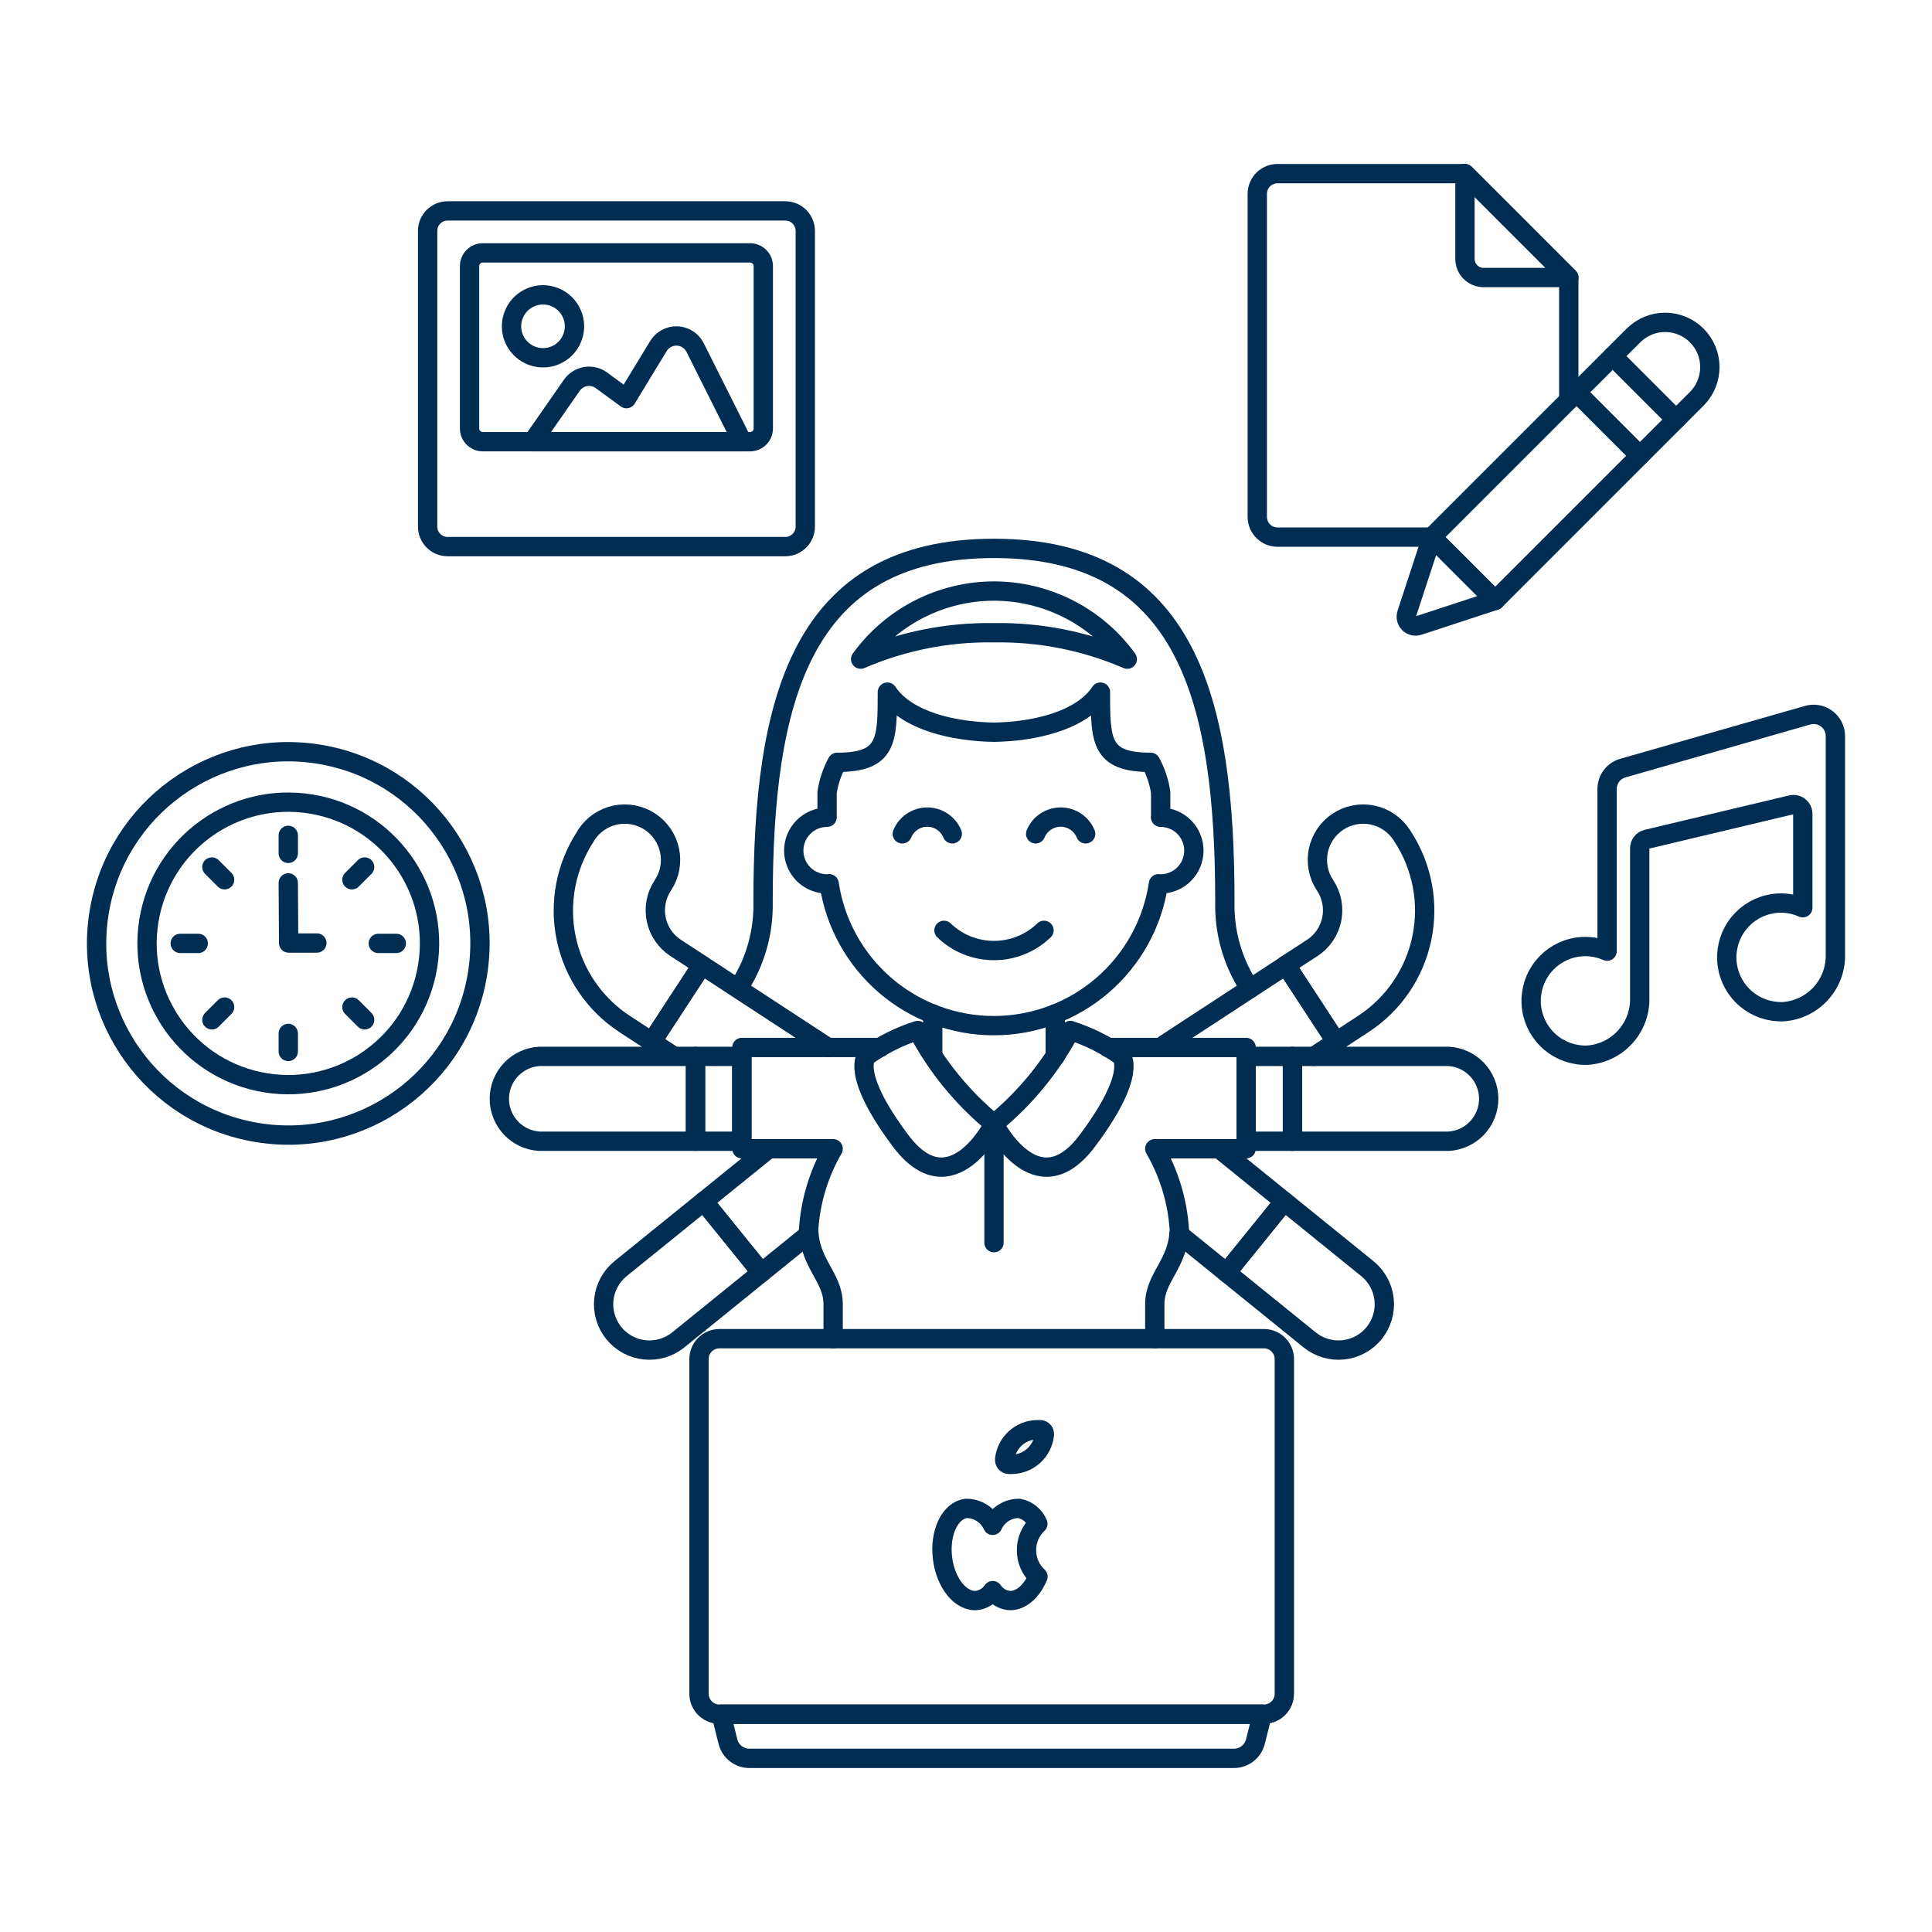 <?xml version="1.0" encoding="UTF-8"?>
<svg xmlns="http://www.w3.org/2000/svg" fill="none" viewBox="0 0 100 100" height="500" width="500">
  <path stroke="#002d52" stroke-linecap="round" stroke-linejoin="round" d="M67.923 49.065C68.44 48.728 68.801 48.198 68.928 47.594C69.054 46.99 68.936 46.36 68.598 45.843L68.574 45.806C68.403 45.546 68.286 45.254 68.228 44.948C68.171 44.642 68.174 44.327 68.238 44.022C68.302 43.718 68.425 43.428 68.601 43.171C68.776 42.914 69.001 42.694 69.262 42.523V42.523C69.523 42.353 69.814 42.236 70.121 42.178C70.427 42.12 70.741 42.123 71.046 42.187C71.351 42.251 71.64 42.374 71.897 42.55C72.155 42.726 72.375 42.951 72.545 43.211L72.601 43.297C73.617 44.854 73.974 46.751 73.592 48.57C73.211 50.389 72.123 51.983 70.567 53L69.158 53.921L66.558 49.95L67.923 49.065Z"></path>
  <path stroke="#002d52" stroke-linecap="round" stroke-linejoin="round" d="M60.288 54.055L66.562 49.954L69.158 53.925L68.006 54.678"></path>
  <path stroke="#002d52" stroke-linecap="round" stroke-linejoin="round" d="M34.973 49.065C34.717 48.898 34.496 48.682 34.324 48.43C34.151 48.178 34.03 47.894 33.968 47.594C33.905 47.295 33.902 46.986 33.958 46.686C34.015 46.386 34.13 46.099 34.298 45.843L34.322 45.806C34.666 45.28 34.786 44.638 34.657 44.023C34.529 43.407 34.16 42.868 33.634 42.523C33.373 42.353 33.081 42.236 32.775 42.178C32.469 42.12 32.155 42.123 31.85 42.187C31.545 42.251 31.256 42.374 30.998 42.55C30.741 42.726 30.521 42.951 30.351 43.211L30.3 43.3C29.284 44.856 28.927 46.751 29.307 48.57C29.688 50.389 30.774 51.982 32.328 53L33.738 53.921L36.333 49.95L34.973 49.065Z"></path>
  <path stroke="#002d52" stroke-linecap="round" stroke-linejoin="round" d="M42.855 54.217L36.333 49.954L33.738 53.925L34.719 54.566"></path>
  <path stroke="#002d52" stroke-linecap="round" stroke-linejoin="round" d="M63.487 65.871L67.787 69.352C68.029 69.548 68.308 69.695 68.607 69.783C68.906 69.872 69.219 69.901 69.529 69.868C69.84 69.835 70.14 69.742 70.414 69.593C70.688 69.444 70.93 69.242 71.126 69V69C71.322 68.757 71.468 68.479 71.556 68.18C71.645 67.882 71.673 67.568 71.64 67.258C71.608 66.949 71.514 66.648 71.365 66.375C71.216 66.101 71.015 65.859 70.773 65.664L66.473 62.184L63.487 65.871Z"></path>
  <path stroke="#002d52" stroke-linecap="round" stroke-linejoin="round" d="M61.027 63.881L63.487 65.871L66.47 62.183L63.103 59.459"></path>
  <path stroke="#002d52" stroke-linecap="round" stroke-linejoin="round" d="M39.409 65.871L35.109 69.352C34.867 69.548 34.588 69.695 34.289 69.783C33.99 69.872 33.677 69.901 33.367 69.868C33.056 69.835 32.756 69.742 32.482 69.593C32.208 69.444 31.966 69.242 31.77 69V69C31.574 68.757 31.428 68.479 31.339 68.18C31.251 67.882 31.222 67.569 31.255 67.259C31.288 66.949 31.381 66.649 31.53 66.375C31.679 66.101 31.88 65.859 32.122 65.664L36.422 62.184L39.409 65.871Z"></path>
  <path stroke="#002d52" stroke-linecap="round" stroke-linejoin="round" d="M41.869 63.881L39.409 65.871L36.425 62.183L39.792 59.459"></path>
  <path stroke="#002d52" stroke-linecap="round" stroke-linejoin="round" d="M64.681 51.184C64.65 51.111 64.613 51.041 64.572 50.973C63.77 49.685 63.362 48.19 63.399 46.673C63.399 36.287 61.48 28.385 51.457 28.385H51.438C41.415 28.385 39.496 36.285 39.496 46.673C39.532 48.19 39.125 49.684 38.323 50.973"></path>
  <path stroke="#002d52" stroke-linecap="round" stroke-linejoin="round" d="M51.448 30.593C50.101 30.594 48.774 30.914 47.575 31.527C46.376 32.139 45.338 33.027 44.548 34.118C46.725 33.177 49.077 32.711 51.448 32.751C53.819 32.711 56.171 33.177 58.348 34.118C57.558 33.027 56.521 32.139 55.321 31.527C54.122 30.914 52.795 30.594 51.448 30.593V30.593Z"></path>
  <path stroke="#002d52" stroke-linecap="round" stroke-linejoin="round" d="M66.9 54.678H74.979C75.54 54.709 76.068 54.955 76.454 55.363C76.84 55.772 77.055 56.312 77.055 56.874C77.055 57.436 76.84 57.977 76.454 58.385C76.068 58.794 75.54 59.039 74.979 59.071H66.9V54.678Z"></path>
  <path stroke="#002d52" stroke-linecap="round" stroke-linejoin="round" d="M66.896 54.678H64.501V59.07H66.896V54.678Z"></path>
  <path stroke="#002d52" stroke-linecap="round" stroke-linejoin="round" d="M43.123 69.29V67.5C43.123 66.1 41.904 65.431 41.854 63.633C41.952 62.163 42.386 60.735 43.123 59.459H38.4V54.217H45.557"></path>
  <path stroke="#002d52" stroke-linecap="round" stroke-linejoin="round" d="M57.343 54.217H64.5V59.459H59.772C60.509 60.734 60.944 62.163 61.041 63.633C60.992 65.433 59.772 66.101 59.772 67.5V69.29"></path>
  <path stroke="#002d52" stroke-linecap="round" stroke-linejoin="round" d="M48.277 54.49V52.481"></path>
  <path stroke="#002d52" stroke-linecap="round" stroke-linejoin="round" d="M54.619 52.481V54.669"></path>
  <path stroke="#002d52" stroke-linecap="round" stroke-linejoin="round" d="M51.448 58.17C51.448 58.17 49.248 62.562 46.616 59.048C43.984 55.534 44.86 54.656 44.86 54.656C45.666 54.082 46.557 53.637 47.5 53.338C48.483 55.194 49.825 56.837 51.448 58.17V58.17Z"></path>
  <path stroke="#002d52" stroke-linecap="round" stroke-linejoin="round" d="M51.448 58.17C51.448 58.17 53.648 62.562 56.279 59.048C58.91 55.534 58.036 54.656 58.036 54.656C57.231 54.082 56.342 53.638 55.4 53.338C54.416 55.195 53.073 56.837 51.448 58.17V58.17Z"></path>
  <path stroke="#002d52" stroke-linecap="round" stroke-linejoin="round" d="M51.448 58.17V64.319"></path>
  <path stroke="#002d52" stroke-linecap="round" stroke-linejoin="round" d="M36 54.678H27.922C27.361 54.709 26.833 54.955 26.447 55.363C26.061 55.772 25.846 56.312 25.846 56.874C25.846 57.436 26.061 57.977 26.447 58.385C26.833 58.794 27.361 59.039 27.922 59.071H36V54.678Z"></path>
  <path stroke="#002d52" stroke-linecap="round" stroke-linejoin="round" d="M38.395 54.678H36V59.07H38.395V54.678Z"></path>
  <path stroke="#002d52" stroke-linecap="round" stroke-linejoin="round" d="M60.077 42.3V41.017C59.995 40.472 59.819 39.945 59.558 39.459C56.958 39.459 56.958 38.348 56.958 35.824C55.952 37.333 53.485 37.868 51.444 37.9C49.403 37.868 46.935 37.333 45.93 35.824C45.93 38.348 45.93 39.459 43.33 39.459C43.068 39.945 42.892 40.472 42.81 41.017V42.3C42.352 42.3 41.913 42.482 41.59 42.806C41.266 43.129 41.084 43.569 41.084 44.026C41.084 44.484 41.266 44.923 41.59 45.247C41.913 45.57 42.352 45.752 42.81 45.752C42.847 45.752 42.88 45.744 42.916 45.742C43.221 47.785 44.249 49.65 45.814 50.998C47.378 52.346 49.374 53.087 51.44 53.087C53.505 53.087 55.501 52.346 57.065 50.998C58.63 49.65 59.658 47.785 59.963 45.742C59.999 45.742 60.033 45.752 60.069 45.752C60.527 45.752 60.966 45.57 61.289 45.247C61.613 44.923 61.795 44.484 61.795 44.026C61.795 43.569 61.613 43.129 61.289 42.806C60.966 42.482 60.527 42.3 60.069 42.3H60.077Z"></path>
  <path stroke="#002d52" stroke-linecap="round" stroke-linejoin="round" d="M54.037 48.155C53.342 48.826 52.414 49.2 51.448 49.2C50.482 49.2 49.554 48.826 48.859 48.155"></path>
  <path stroke="#002d52" stroke-linecap="round" stroke-linejoin="round" d="M49.29 43.159C49.184 42.902 49.005 42.683 48.774 42.529C48.544 42.375 48.273 42.293 47.996 42.293C47.719 42.293 47.448 42.375 47.218 42.529C46.987 42.683 46.808 42.902 46.702 43.159"></path>
  <path stroke="#002d52" stroke-linecap="round" stroke-linejoin="round" d="M56.194 43.159C56.088 42.902 55.909 42.683 55.678 42.529C55.448 42.374 55.177 42.292 54.9 42.292C54.622 42.292 54.351 42.374 54.12 42.529C53.89 42.683 53.711 42.902 53.605 43.159"></path>
  <path stroke="#002d52" stroke-linecap="round" stroke-linejoin="round" d="M24.714 50.419C25.592 45.011 21.919 39.915 16.511 39.038C11.102 38.16 6.006 41.833 5.129 47.241C4.251 52.65 7.924 57.746 13.332 58.623C18.741 59.501 23.837 55.828 24.714 50.419Z"></path>
  <path stroke="#002d52" stroke-linecap="round" stroke-linejoin="round" d="M22.137 50.001C22.784 46.016 20.077 42.261 16.092 41.615C12.107 40.968 8.353 43.674 7.706 47.659C7.059 51.645 9.766 55.399 13.751 56.046C17.736 56.693 21.491 53.986 22.137 50.001Z"></path>
  <path stroke="#002d52" stroke-linecap="round" stroke-linejoin="round" d="M14.921 45.698L14.94 48.811H16.401"></path>
  <path stroke="#002d52" stroke-linecap="round" stroke-linejoin="round" d="M14.921 54.423V53.491"></path>
  <path stroke="#002d52" stroke-linecap="round" stroke-linejoin="round" d="M14.921 43.238V44.17"></path>
  <path stroke="#002d52" stroke-linecap="round" stroke-linejoin="round" d="M18.875 44.876L18.216 45.536"></path>
  <path stroke="#002d52" stroke-linecap="round" stroke-linejoin="round" d="M20.513 48.831H19.581"></path>
  <path stroke="#002d52" stroke-linecap="round" stroke-linejoin="round" d="M18.875 52.785L18.216 52.126"></path>
  <path stroke="#002d52" stroke-linecap="round" stroke-linejoin="round" d="M10.967 52.785L11.626 52.126"></path>
  <path stroke="#002d52" stroke-linecap="round" stroke-linejoin="round" d="M9.329 48.831H10.261"></path>
  <path stroke="#002d52" stroke-linecap="round" stroke-linejoin="round" d="M10.967 44.876L11.626 45.536"></path>
  <path stroke="#002d52" stroke-linecap="round" stroke-linejoin="round" d="M40.647 10.917H23.168C22.597 10.917 22.134 11.38 22.134 11.951V27.258C22.134 27.829 22.597 28.292 23.168 28.292H40.647C41.218 28.292 41.681 27.829 41.681 27.258V11.951C41.681 11.38 41.218 10.917 40.647 10.917Z"></path>
  <path stroke="#002d52" stroke-linecap="round" stroke-linejoin="round" d="M38.824 13.089H24.989C24.611 13.089 24.305 13.395 24.305 13.773V22.178C24.305 22.556 24.611 22.862 24.989 22.862H38.824C39.202 22.862 39.508 22.556 39.508 22.178V13.773C39.508 13.395 39.202 13.089 38.824 13.089Z"></path>
  <path stroke="#002d52" stroke-linecap="round" stroke-linejoin="round" d="M29.735 16.87C29.739 17.192 29.647 17.508 29.471 17.778C29.296 18.048 29.044 18.26 28.748 18.387C28.451 18.514 28.124 18.55 27.808 18.491C27.491 18.432 27.199 18.28 26.968 18.055C26.738 17.83 26.579 17.542 26.512 17.227C26.446 16.911 26.474 16.583 26.594 16.284C26.714 15.985 26.919 15.728 27.185 15.546C27.451 15.364 27.765 15.265 28.087 15.261C28.519 15.256 28.935 15.423 29.244 15.724C29.553 16.026 29.73 16.438 29.735 16.87Z"></path>
  <path stroke="#002d52" stroke-linecap="round" stroke-linejoin="round" d="M27.564 22.862L29.598 19.942C29.681 19.823 29.786 19.722 29.909 19.645C30.031 19.567 30.167 19.515 30.31 19.491C30.453 19.467 30.599 19.472 30.74 19.506C30.881 19.539 31.013 19.6 31.13 19.686L32.424 20.633L34.081 17.911C34.181 17.746 34.324 17.611 34.494 17.519C34.663 17.428 34.855 17.383 35.047 17.39C35.24 17.397 35.428 17.455 35.59 17.559C35.753 17.662 35.886 17.807 35.974 17.979L38.422 22.862H27.564Z"></path>
  <path stroke="#002d52" stroke-linecap="round" stroke-linejoin="round" d="M74.113 27.8H66.122C65.985 27.8 65.849 27.773 65.722 27.721C65.595 27.668 65.48 27.591 65.383 27.494C65.286 27.397 65.209 27.281 65.156 27.154C65.104 27.028 65.077 26.892 65.077 26.754V10.032C65.077 9.895 65.104 9.759 65.157 9.632C65.209 9.505 65.286 9.39 65.383 9.293C65.481 9.196 65.596 9.119 65.723 9.067C65.85 9.014 65.986 8.987 66.123 8.987H75.823L81.2 14.361V20.712"></path>
  <path stroke="#002d52" stroke-linecap="round" stroke-linejoin="round" d="M75.826 8.987V13.4C75.826 13.527 75.851 13.652 75.9 13.77C75.948 13.887 76.019 13.993 76.109 14.083C76.198 14.172 76.305 14.243 76.422 14.292C76.539 14.34 76.664 14.365 76.791 14.365H81.2L75.826 8.987Z"></path>
  <path stroke="#002d52" stroke-linecap="round" stroke-linejoin="round" d="M81.603 20.309L74.114 27.798L77.391 31.075L84.88 23.586L81.603 20.309Z"></path>
  <path stroke="#002d52" stroke-linecap="round" stroke-linejoin="round" d="M83.475 18.437L81.602 20.31L84.879 23.586L86.751 21.714L83.475 18.437Z"></path>
  <path stroke="#002d52" stroke-linecap="round" stroke-linejoin="round" d="M74.113 27.8L72.813 31.769C72.785 31.854 72.781 31.945 72.802 32.032C72.822 32.118 72.867 32.198 72.93 32.261C72.993 32.324 73.072 32.369 73.159 32.389C73.246 32.41 73.337 32.406 73.422 32.378L77.391 31.078L74.113 27.8Z"></path>
  <path stroke="#002d52" stroke-linecap="round" stroke-linejoin="round" d="M86.751 21.713L83.475 18.436L84.567 17.345C85.003 16.919 85.59 16.682 86.2 16.686C86.809 16.689 87.393 16.933 87.824 17.364C88.255 17.796 88.499 18.379 88.502 18.989C88.506 19.599 88.269 20.185 87.843 20.622L86.751 21.713Z"></path>
  <path stroke="#002d52" stroke-linecap="round" stroke-linejoin="round" d="M84 39.756C83.765 39.822 83.558 39.964 83.41 40.16C83.263 40.355 83.183 40.593 83.183 40.838V49.231C82.617 48.979 81.984 48.924 81.383 49.074C80.708 49.242 80.119 49.655 79.731 50.233C79.342 50.81 79.181 51.511 79.279 52.2C79.377 52.889 79.728 53.517 80.262 53.964C80.796 54.41 81.477 54.642 82.172 54.616C82.913 54.564 83.606 54.231 84.108 53.684C84.611 53.137 84.884 52.418 84.872 51.676V43.907C84.872 43.798 84.909 43.693 84.976 43.608C85.043 43.522 85.137 43.462 85.243 43.438L92.718 41.658C92.789 41.641 92.863 41.64 92.934 41.656C93.005 41.671 93.072 41.703 93.129 41.748C93.186 41.794 93.232 41.851 93.264 41.917C93.296 41.983 93.312 42.055 93.312 42.128V46.985C92.748 46.728 92.113 46.672 91.512 46.824C90.836 46.991 90.246 47.404 89.857 47.981C89.468 48.559 89.306 49.261 89.404 49.95C89.503 50.64 89.853 51.269 90.388 51.715C90.923 52.161 91.605 52.392 92.301 52.365C93.042 52.313 93.734 51.98 94.236 51.433C94.738 50.886 95.012 50.168 95 49.426V38.1C95 37.925 94.959 37.754 94.882 37.598C94.804 37.442 94.691 37.307 94.552 37.202C94.413 37.097 94.252 37.026 94.081 36.994C93.91 36.962 93.733 36.97 93.566 37.018L84 39.756Z"></path>
  <path stroke="#002d52" stroke-linecap="round" stroke-linejoin="round" d="M65.335 88.727H37.323L37.679 90.147C37.741 90.394 37.883 90.614 38.084 90.77C38.285 90.927 38.533 91.013 38.788 91.013H63.87C64.125 91.013 64.373 90.927 64.574 90.77C64.775 90.613 64.918 90.394 64.98 90.147L65.335 88.727Z"></path>
  <path stroke="#002d52" stroke-linecap="round" stroke-linejoin="round" d="M65.42 69.29H37.238C36.654 69.29 36.18 69.764 36.18 70.348V87.668C36.18 88.252 36.654 88.726 37.238 88.726H65.42C66.004 88.726 66.478 88.252 66.478 87.668V70.348C66.478 69.764 66.004 69.29 65.42 69.29Z"></path>
  <path stroke="#002d52" d="M53.715 74C53.289 73.999 52.878 74.156 52.561 74.441C52.244 74.725 52.045 75.118 52.001 75.542C51.998 75.573 52.001 75.604 52.01 75.633C52.019 75.663 52.034 75.69 52.053 75.714C52.073 75.737 52.097 75.757 52.124 75.771C52.152 75.784 52.182 75.793 52.212 75.795C52.255 75.795 52.299 75.795 52.343 75.795C52.77 75.797 53.181 75.64 53.498 75.355C53.815 75.069 54.014 74.676 54.057 74.252C54.06 74.222 54.058 74.191 54.049 74.161C54.04 74.132 54.025 74.105 54.005 74.081C53.986 74.058 53.961 74.038 53.934 74.024C53.907 74.01 53.877 74.002 53.846 74C53.803 74 53.759 74 53.715 74Z"></path>
  <path stroke="#002d52" stroke-linecap="round" stroke-linejoin="round" d="M53.133 80.239C53.13 79.983 53.181 79.73 53.282 79.495C53.383 79.26 53.532 79.048 53.719 78.874C53.637 78.67 53.505 78.49 53.335 78.35C53.165 78.21 52.963 78.115 52.747 78.074C52.459 78.073 52.176 78.155 51.934 78.311C51.691 78.466 51.499 78.689 51.381 78.952C51.263 78.689 51.07 78.466 50.828 78.311C50.585 78.155 50.302 78.073 50.014 78.074C49.177 78.174 48.626 79.321 48.783 80.637C48.94 81.953 49.746 82.937 50.583 82.837C50.744 82.813 50.898 82.755 51.036 82.668C51.174 82.58 51.292 82.466 51.383 82.33C51.474 82.466 51.592 82.58 51.73 82.668C51.867 82.755 52.022 82.813 52.183 82.837C52.796 82.91 53.389 82.398 53.726 81.604C53.537 81.431 53.387 81.22 53.285 80.985C53.182 80.75 53.131 80.496 53.133 80.239Z"></path>
</svg>
